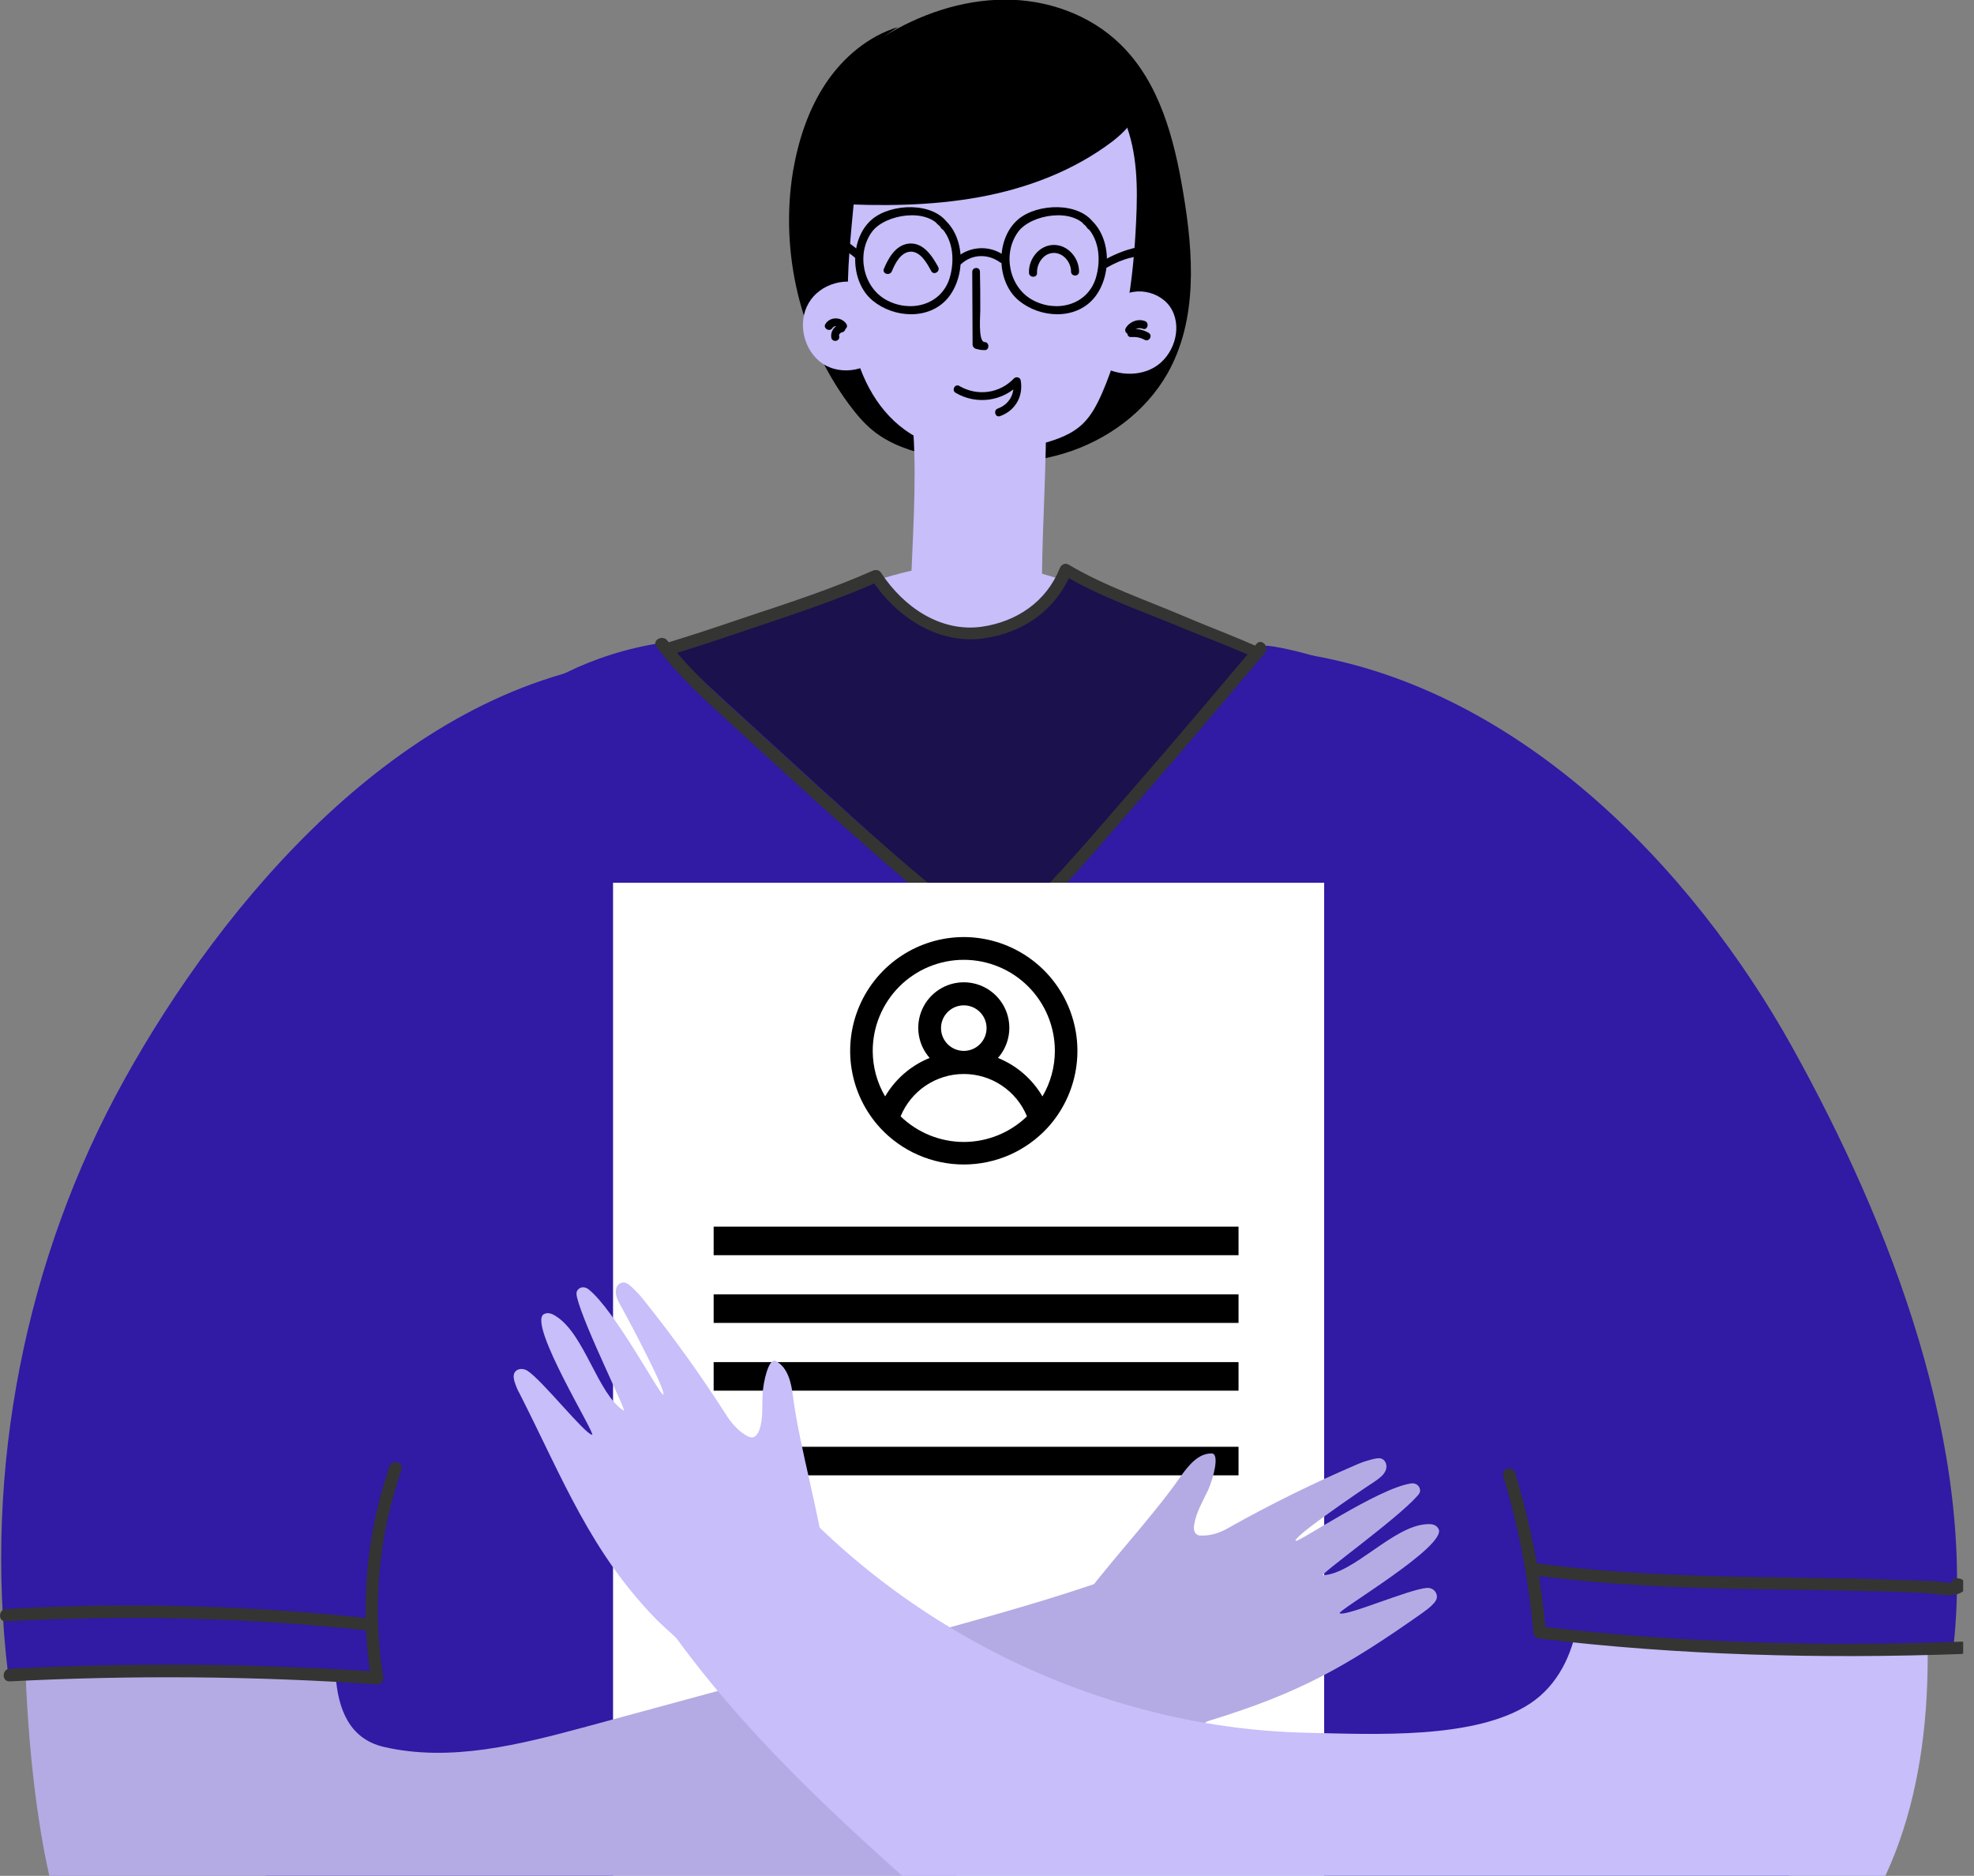 <?xml version="1.0" encoding="UTF-8"?> <svg xmlns="http://www.w3.org/2000/svg" width="161" height="153" viewBox="0 0 161 153" fill="none"><rect x="0" y="0" width="161" height="153" fill="#808080" stroke="none"/><g clip-path="url(#clip0)"><path d="M73.254 2.203C70.831 2.938 68.762 4.68 67.347 6.804C65.931 8.927 65.115 11.431 64.679 13.963C63.59 20.578 65.278 27.628 69.252 32.991C69.824 33.753 70.423 34.488 71.158 35.087C72.573 36.258 74.37 36.829 76.139 37.21C79.678 37.973 83.38 38.027 86.838 36.965C90.295 35.904 93.425 33.617 95.222 30.459C97.699 26.077 97.345 20.687 96.501 15.705C95.766 11.295 94.569 6.722 91.384 3.619C88.879 1.169 85.368 -0.056 81.883 -0.029C78.426 -0.002 74.996 1.169 72.056 2.993" fill="black"></path><path d="M81.094 3.373C77.637 2.338 73.907 4.625 72.056 7.755C70.205 10.886 69.797 14.642 69.47 18.29C69.198 21.312 68.926 24.388 69.443 27.355C69.96 30.349 71.348 33.289 73.798 35.059C76.929 37.318 81.203 37.209 84.932 36.202C86.157 35.875 87.409 35.44 88.308 34.569C89.015 33.888 89.478 32.99 89.886 32.064C91.792 27.682 92.445 22.836 92.663 18.045C92.799 15.268 92.772 12.437 91.737 9.879C89.914 5.36 84.769 2.501 80.032 3.373" fill="#C7BEFA"></path><path d="M70.776 23.381C69.17 22.482 66.884 23.108 65.958 24.715C65.005 26.321 65.55 28.634 67.102 29.669C68.653 30.676 70.967 30.241 72.001 28.689" fill="#C7BEFA"></path><path d="M91.002 24.58C92.2 23.218 94.704 23.654 95.576 25.26C96.447 26.866 95.684 29.071 94.133 29.97C92.581 30.868 90.485 30.541 89.097 29.371" fill="#C7BEFA"></path><path d="M74.37 33.888C74.805 37.699 74.506 42.707 74.343 46.546C74.343 46.546 65.169 48.533 60.895 52.97C67.183 57.897 73.009 95.028 78.861 94.565C86.865 93.939 94.704 54.413 101.809 54.576C96.692 51.282 90.812 48.478 84.986 46.791C85.041 42.381 85.367 37.617 85.313 33.207" fill="#C7BEFA"></path><path d="M79.297 22.184C79.297 24.172 79.325 26.132 79.325 28.119C79.325 28.255 79.433 28.391 79.57 28.445C79.924 28.527 79.951 28.554 80.305 28.554C80.713 28.582 80.713 27.901 80.305 27.901C79.733 27.874 79.978 25.533 79.951 25.152C79.951 24.172 79.951 23.165 79.924 22.184C79.951 21.749 79.297 21.749 79.297 22.184Z" fill="black"></path><path d="M69.034 26.43C68.653 25.831 67.7 25.804 67.319 26.43C67.101 26.784 67.673 27.111 67.891 26.757C68 26.566 68.354 26.539 68.462 26.757C68.68 27.111 69.252 26.784 69.034 26.43Z" fill="black"></path><path d="M68.653 26.458C68.081 26.485 67.7 27.029 67.809 27.574C67.836 27.737 68.054 27.846 68.217 27.792C68.408 27.737 68.49 27.574 68.435 27.383C68.435 27.41 68.435 27.356 68.435 27.356C68.435 27.329 68.435 27.329 68.435 27.356V27.329C68.435 27.302 68.462 27.247 68.49 27.22C68.462 27.247 68.517 27.193 68.517 27.193C68.599 27.111 68.49 27.193 68.544 27.166C68.544 27.166 68.626 27.138 68.571 27.138C68.571 27.138 68.68 27.111 68.626 27.111C68.789 27.111 68.952 26.975 68.952 26.784C68.98 26.621 68.816 26.458 68.653 26.458Z" fill="black"></path><path d="M92.391 27.085C92.554 26.785 92.908 26.704 93.207 26.813C93.588 26.976 93.779 26.323 93.371 26.186C92.799 25.969 92.119 26.241 91.819 26.758C91.601 27.139 92.173 27.466 92.391 27.085Z" fill="black"></path><path d="M92.254 27.492C92.636 27.465 92.99 27.52 93.343 27.71C93.725 27.928 94.051 27.356 93.67 27.139C93.234 26.894 92.745 26.785 92.254 26.839C91.846 26.866 91.846 27.52 92.254 27.492Z" fill="black"></path><path d="M71.484 46.957C73.254 49.788 76.493 51.966 79.787 51.612C83.081 51.258 85.803 49.571 86.946 46.44C89.287 47.91 103.225 53.355 105.457 54.688C101.619 72.655 87.11 85.068 79.433 101.728C70.069 86.647 54.253 71.403 50.877 53.899C54.961 52.946 67.592 48.7 71.484 46.957Z" fill="#1A114D"></path><path d="M71.049 47.228C73.063 50.277 76.438 52.591 80.222 52.074C83.516 51.611 86.184 49.706 87.436 46.575C87.191 46.684 86.946 46.766 86.701 46.875C89.587 48.617 92.908 49.76 96.011 51.039C99.06 52.319 102.354 53.435 105.212 55.123C105.13 54.932 105.049 54.742 104.967 54.551C101.047 72.49 86.538 85.23 78.997 101.481C79.297 101.481 79.569 101.481 79.868 101.481C72.137 89.096 61.739 78.452 55.314 65.249C53.545 61.602 52.157 57.763 51.367 53.789C51.258 54.007 51.122 54.197 51.013 54.415C54.579 53.544 58.091 52.346 61.548 51.176C64.951 50.032 68.408 48.889 71.702 47.419C72.301 47.147 71.784 46.276 71.185 46.548C67.864 48.018 64.379 49.161 60.922 50.304C57.547 51.448 54.171 52.591 50.714 53.435C50.442 53.489 50.306 53.789 50.36 54.061C53.245 68.543 63.399 80.33 71.947 91.872C74.397 95.166 76.792 98.514 78.97 102.026C79.161 102.325 79.678 102.38 79.841 102.026C85.83 89.123 95.984 78.724 102.081 65.903C103.769 62.364 105.076 58.689 105.92 54.878C105.974 54.66 105.892 54.415 105.675 54.306C102.789 52.646 99.522 51.529 96.474 50.223C93.398 48.916 90.049 47.773 87.164 46.058C86.864 45.867 86.538 46.058 86.429 46.357C85.34 49.08 82.917 50.713 80.059 51.121C76.683 51.584 73.689 49.488 71.892 46.766C71.566 46.167 70.667 46.684 71.049 47.228Z" fill="#343433"></path><path d="M72.737 22.131C73.009 21.477 73.472 20.552 74.288 20.525C75.105 20.525 75.622 21.505 75.949 22.103C76.139 22.485 76.711 22.158 76.52 21.777C76.03 20.878 75.295 19.735 74.098 19.871C73.036 20.007 72.464 21.042 72.083 21.94C71.947 22.348 72.573 22.512 72.737 22.131Z" fill="black"></path><path d="M84.578 22.265C84.551 21.503 85.095 20.659 85.912 20.631C86.729 20.604 87.355 21.394 87.355 22.156C87.355 22.564 88.008 22.591 88.008 22.156C88.008 21.013 87.082 19.951 85.912 19.978C84.741 20.005 83.87 21.149 83.925 22.265C83.952 22.673 84.605 22.673 84.578 22.265Z" fill="black"></path><path d="M77.337 18.264C76.14 16.44 72.683 16.576 71.131 17.883C69.252 19.462 69.307 23.001 71.185 24.525C72.9 25.941 75.786 26.131 77.31 24.307C78.78 22.538 78.753 19.271 76.902 17.801C76.575 17.556 76.112 17.992 76.439 18.264C77.746 19.299 77.909 21.177 77.446 22.701C76.739 24.933 74.18 25.532 72.247 24.443C70.369 23.382 69.824 20.66 71.131 18.89C72.192 17.475 75.65 16.903 76.766 18.618C76.984 18.945 77.555 18.618 77.337 18.264Z" fill="black"></path><path d="M89.26 18.264C88.062 16.44 84.605 16.576 83.054 17.883C81.175 19.462 81.23 23.001 83.108 24.525C84.823 25.941 87.709 26.131 89.233 24.307C90.703 22.538 90.676 19.271 88.825 17.801C88.498 17.556 88.035 17.992 88.362 18.264C89.669 19.299 89.832 21.177 89.369 22.701C88.661 24.933 86.103 25.532 84.17 24.443C82.291 23.382 81.747 20.66 83.054 18.89C84.115 17.475 87.573 16.903 88.689 18.618C88.934 18.945 89.478 18.618 89.26 18.264Z" fill="black"></path><path d="M78.399 21.53C79.297 20.713 80.576 20.686 81.556 21.394C81.91 21.639 82.237 21.067 81.883 20.822C80.658 19.951 79.025 20.087 77.936 21.067C77.636 21.339 78.099 21.802 78.399 21.53Z" fill="black"></path><path d="M90.322 21.803C90.893 21.477 91.492 21.204 92.145 21.041C92.472 20.959 92.799 20.878 93.153 20.851C93.261 20.851 93.37 20.823 93.479 20.823C93.915 20.714 94.214 20.959 94.323 21.504C93.942 21.34 93.615 21.885 93.996 22.076C95.031 22.538 95.657 21.232 94.84 20.524C93.643 19.489 91.111 20.606 89.968 21.259C89.641 21.449 89.968 22.021 90.322 21.803Z" fill="black"></path><path d="M70.286 20.632C69.361 19.842 67.074 18.046 65.795 18.998C64.76 19.761 65.795 21.231 66.884 20.577C67.237 20.36 66.911 19.788 66.557 20.006C66.666 19.516 66.856 19.352 67.156 19.516C67.374 19.57 67.564 19.652 67.755 19.761C67.972 19.87 68.19 19.979 68.381 20.087C68.898 20.387 69.388 20.713 69.824 21.095C70.15 21.367 70.613 20.931 70.286 20.632Z" fill="black"></path><path d="M77.936 32.037C79.651 33.044 81.801 32.745 83.162 31.302C82.972 31.248 82.808 31.193 82.618 31.166C82.808 32.119 82.291 32.99 81.393 33.317C80.984 33.453 81.175 34.079 81.556 33.943C82.808 33.507 83.489 32.309 83.244 31.003C83.189 30.758 82.863 30.703 82.699 30.867C81.529 32.092 79.732 32.337 78.262 31.493C77.908 31.248 77.582 31.82 77.936 32.037Z" fill="black"></path><path d="M92.69 8.792C92.581 9.935 91.656 10.807 90.757 11.514C87.573 13.937 83.734 15.38 79.814 16.088C75.894 16.795 71.865 16.823 67.891 16.605C68.49 13.093 68.272 10.643 70.042 7.594C71.974 4.273 73.526 3.702 74.043 3.13C74.914 2.205 78.371 2.259 79.597 2.014C85.83 0.68 89.342 3.321 92.69 8.792Z" fill="black"></path><path d="M53.981 52.428C61.521 59.342 80.794 77.036 81.338 77.063C81.937 77.063 102.054 52.809 103.279 52.672C104.314 52.564 147.487 59.315 146.045 125.382C145.609 144.818 146.453 222.155 145.527 231.792C122.253 231.819 39.608 232.146 27.276 231.792C23.492 217.119 19.436 112.887 21.559 101.753C24.853 84.658 31.114 55.993 53.981 52.428Z" fill="#311AA4"></path><path d="M53.545 52.753C55.26 55.067 57.356 56.973 59.48 58.906C61.875 61.111 64.271 63.288 66.694 65.493C71.294 69.658 75.949 73.741 80.903 77.498C81.094 77.634 81.366 77.552 81.529 77.416C85.83 73.66 89.533 69.168 93.262 64.867C96.61 61.029 99.904 57.136 103.171 53.243C103.579 52.753 102.871 52.018 102.463 52.536C99.169 56.428 95.903 60.321 92.554 64.159C88.825 68.433 85.095 72.952 80.822 76.709C81.039 76.681 81.23 76.654 81.448 76.627C76.575 72.925 71.975 68.896 67.428 64.785C65.224 62.771 63.019 60.757 60.814 58.742C58.581 56.7 56.268 54.686 54.444 52.263C54.035 51.719 53.137 52.236 53.545 52.753Z" fill="#343433"></path><rect x="50" y="72" width="58" height="81.476" fill="white"></rect><line x1="58.205" y1="101.215" x2="101.015" y2="101.215" stroke="black" stroke-width="2.329"></line><line x1="58.205" y1="106.738" x2="101.015" y2="106.738" stroke="black" stroke-width="2.329"></line><line x1="58.205" y1="112.264" x2="101.015" y2="112.264" stroke="black" stroke-width="2.329"></line><line x1="58.205" y1="119.17" x2="101.015" y2="119.17" stroke="black" stroke-width="2.329"></line><path d="M78.607 76.43C76.806 76.433 75.045 76.96 73.539 77.947C72.032 78.933 70.845 80.336 70.122 81.986C69.398 83.635 69.17 85.459 69.465 87.235C69.76 89.012 70.565 90.664 71.783 91.992C72.652 92.934 73.707 93.686 74.882 94.201C76.057 94.715 77.325 94.981 78.607 94.981C79.89 94.981 81.158 94.715 82.333 94.201C83.507 93.686 84.562 92.934 85.432 91.992C86.649 90.664 87.454 89.012 87.749 87.235C88.044 85.459 87.816 83.635 87.093 81.986C86.37 80.336 85.183 78.933 83.676 77.947C82.169 76.96 80.408 76.433 78.607 76.43ZM78.607 93.143C76.684 93.14 74.837 92.391 73.454 91.054C73.874 90.032 74.588 89.158 75.505 88.543C76.423 87.928 77.503 87.599 78.607 87.599C79.712 87.599 80.792 87.928 81.709 88.543C82.627 89.158 83.341 90.032 83.76 91.054C82.378 92.391 80.531 93.14 78.607 93.143ZM76.75 83.858C76.75 83.49 76.859 83.131 77.063 82.826C77.267 82.521 77.557 82.283 77.897 82.142C78.236 82.001 78.609 81.965 78.97 82.036C79.33 82.108 79.661 82.285 79.92 82.545C80.18 82.804 80.357 83.135 80.429 83.495C80.5 83.856 80.463 84.229 80.323 84.568C80.182 84.908 79.944 85.198 79.639 85.402C79.334 85.606 78.975 85.715 78.607 85.715C78.115 85.715 77.642 85.519 77.294 85.171C76.946 84.823 76.75 84.35 76.75 83.858ZM85.023 89.429C84.194 88.01 82.917 86.906 81.393 86.29C81.866 85.754 82.174 85.093 82.28 84.386C82.386 83.68 82.287 82.957 81.992 82.306C81.698 81.654 81.222 81.102 80.622 80.714C80.022 80.326 79.322 80.12 78.607 80.12C77.893 80.12 77.193 80.326 76.593 80.714C75.992 81.102 75.516 81.654 75.222 82.306C74.928 82.957 74.828 83.68 74.935 84.386C75.041 85.093 75.349 85.754 75.822 86.29C74.298 86.906 73.021 88.01 72.191 89.429C71.53 88.303 71.181 87.021 71.179 85.715C71.179 83.745 71.962 81.855 73.355 80.462C74.748 79.069 76.637 78.287 78.607 78.287C80.577 78.287 82.467 79.069 83.86 80.462C85.253 81.855 86.035 83.745 86.035 85.715C86.034 87.021 85.684 88.303 85.023 89.429Z" fill="black"></path><path d="M45.215 56.376C-9.229 80.113 2.232 149.637 4.682 155.218C8.057 162.84 13.365 172.068 25.942 173.756C34.108 174.845 42.302 171.823 49.87 168.502C65.468 161.669 79.514 151.788 94.105 142.968C98.978 140.028 103.932 137.197 109.295 135.319C106.79 131.48 104.64 127.451 102.843 123.232C94.949 127.805 86.075 130.337 77.282 132.787C67.51 135.509 57.682 138.15 47.883 140.817C42.438 142.287 36.749 143.757 31.277 142.478C25.806 141.171 27.385 133.141 28.12 127.479" fill="#B4ABE4"></path><path d="M107.199 53.652C125.138 59.423 141.417 76.79 148.222 94.566C155.028 112.369 163.14 141.252 150.89 157.884C140.083 172.529 116.672 178.926 95.957 168.31C91.165 165.833 78.48 157.34 74.424 153.746C64.651 145.09 55.015 135.726 49.298 123.911C52.783 121.352 56.512 119.12 60.405 117.269C71.157 131.833 88.716 140.952 106.627 141.333C111.99 141.442 120.347 141.905 124.812 138.938C129.303 135.943 129.575 129.056 128.16 123.802" fill="#C7BEFA"></path><path d="M50.877 53.925C32.639 56.375 18.211 73.497 10.126 88.088C2.041 102.652 -1.334 119.883 0.653 136.488C10.317 136.38 19.981 136.298 29.644 136.189C31.387 114.575 41.731 98.16 46.603 77.036C47.992 71.047 49.489 59.914 50.877 53.925Z" fill="#311AA4"></path><path d="M105.43 53.218C123.669 55.668 138.096 70.858 146.181 85.421C154.266 99.985 161.262 118.142 159.275 134.747C149.611 134.638 136.327 133.604 126.663 133.522C124.921 111.908 114.577 95.493 109.704 74.369C108.316 68.38 106.791 62.337 105.403 56.348" fill="#311AA4"></path><path d="M0.49 132.242C10.453 131.697 20.444 131.942 30.352 133.031C31.006 133.113 31.006 132.079 30.352 132.024C20.444 130.935 10.453 130.663 0.49 131.235C-0.163 131.289 -0.163 132.296 0.49 132.242Z" fill="#343433"></path><path d="M0.789 137.14C10.78 136.623 20.797 136.705 30.761 137.385C31.114 137.412 31.305 137.031 31.25 136.732C30.352 131.07 30.869 125.299 32.748 119.882C32.965 119.255 31.985 119.01 31.768 119.609C29.835 125.217 29.345 131.151 30.27 137.004C30.434 136.786 30.597 136.568 30.761 136.351C20.77 135.67 10.78 135.589 0.789 136.106C0.136 136.16 0.136 137.167 0.789 137.14Z" fill="#343433"></path><path d="M122.606 120.399C123.859 124.564 124.675 128.811 125.056 133.139C125.084 133.438 125.274 133.602 125.574 133.656C136.952 135.017 148.494 135.317 159.955 134.908C160.608 134.881 160.608 133.874 159.955 133.901C148.494 134.309 136.952 134.01 125.574 132.649C125.737 132.812 125.9 132.976 126.091 133.166C125.71 128.756 124.866 124.401 123.586 120.154C123.396 119.501 122.416 119.773 122.606 120.399Z" fill="#343433"></path><path d="M125.492 128.539C131.563 129.329 137.688 129.546 143.813 129.628C146.807 129.683 149.801 129.71 152.769 129.791C154.266 129.819 155.763 129.873 157.26 129.955C158.159 130.009 159.438 130.39 160.173 129.737C160.364 129.574 160.336 129.329 160.255 129.111C160.119 128.811 159.928 128.757 159.629 128.73C159.411 128.703 159.22 128.92 159.139 129.111C159.139 129.138 159.111 129.165 159.111 129.193C158.894 129.819 159.874 130.064 160.091 129.465C160.091 129.438 160.119 129.41 160.119 129.383C159.955 129.519 159.792 129.628 159.629 129.764C159.547 129.737 159.465 129.683 159.384 129.655C159.411 129.438 159.438 129.247 159.465 129.029C159.247 129.22 158.104 128.975 157.805 128.975C157.097 128.948 156.389 128.92 155.681 128.893C154.266 128.839 152.878 128.811 151.462 128.757C148.549 128.703 145.664 128.675 142.751 128.621C136.98 128.512 131.209 128.294 125.492 127.532C124.839 127.423 124.839 128.458 125.492 128.539Z" fill="#343433"></path><path d="M87.654 131.315C89.968 127.967 93.942 123.829 96.256 120.481C96.909 119.555 97.726 118.521 98.842 118.548C99.495 118.603 98.951 120.59 98.543 121.515C98.107 122.441 97.562 123.339 97.399 124.346C97.345 124.646 97.372 125 97.617 125.163C97.726 125.245 97.835 125.245 97.971 125.245C98.733 125.272 99.495 125.027 100.149 124.646C103.579 122.713 107.117 120.971 110.738 119.419C111.173 119.229 111.636 119.093 112.099 118.984C112.371 118.929 112.698 118.875 112.916 119.147C113.079 119.338 113.106 119.61 113.052 119.828C112.916 120.29 112.507 120.563 112.126 120.835C110.547 121.869 105.43 125.381 105.675 125.68C105.838 125.871 112.371 121.407 115.066 120.998C115.366 120.944 115.665 121.08 115.774 121.352C115.91 121.652 115.747 121.869 115.556 122.06C113.95 123.884 107.498 128.511 107.907 128.484C110.411 128.375 113.623 124.455 116.373 124.319C116.781 124.292 117.135 124.346 117.326 124.7C118.088 126.089 108.941 131.424 109.268 131.587C109.812 131.86 114.903 129.628 116.373 129.519C116.699 129.491 116.999 129.655 117.135 129.954C117.298 130.308 117.108 130.608 116.89 130.825C116.645 131.097 116.346 131.315 116.046 131.533C109.676 136.025 105.865 138.148 98.434 140.407C98.434 140.407 89.097 132.676 87.654 131.315Z" fill="#B4ABE4"></path><path d="M67.319 127.395C66.802 123.393 65.196 117.922 64.679 113.92C64.543 112.804 64.27 111.525 63.263 111.007C62.692 110.735 62.256 112.695 62.202 113.675C62.147 114.682 62.256 115.717 61.929 116.642C61.821 116.915 61.657 117.214 61.358 117.241C61.249 117.241 61.113 117.214 61.004 117.16C60.323 116.806 59.779 116.234 59.343 115.581C57.22 112.26 54.906 109.02 52.429 105.944C52.13 105.563 51.803 105.236 51.449 104.91C51.231 104.719 50.986 104.529 50.66 104.638C50.442 104.719 50.279 104.937 50.251 105.155C50.142 105.618 50.387 106.053 50.605 106.461C51.531 108.122 54.416 113.621 54.09 113.757C53.844 113.839 50.142 106.843 47.992 105.155C47.747 104.964 47.42 104.937 47.202 105.128C46.957 105.318 47.012 105.59 47.066 105.835C47.638 108.176 51.204 115.281 50.877 115.063C48.754 113.73 47.692 108.83 45.351 107.36C45.025 107.142 44.671 107.006 44.344 107.196C43.038 108.013 48.645 117.051 48.291 117.023C47.692 116.969 44.235 112.586 43.01 111.797C42.738 111.634 42.384 111.606 42.139 111.77C41.84 111.987 41.867 112.314 41.949 112.641C42.057 112.995 42.194 113.349 42.384 113.675C45.923 120.644 48.155 126.606 53.627 132.186C53.763 132.322 56.403 134.772 56.594 134.826C56.757 134.854 59.371 135.507 59.534 135.48C61.875 134.935 62.093 133.493 64.434 132.921C66.149 132.458 65.441 127.858 67.319 127.395Z" fill="#C7BEFA"></path></g><defs><clipPath id="clip0"><rect width="160.117" height="153.001" fill="white"></rect></clipPath></defs></svg> 